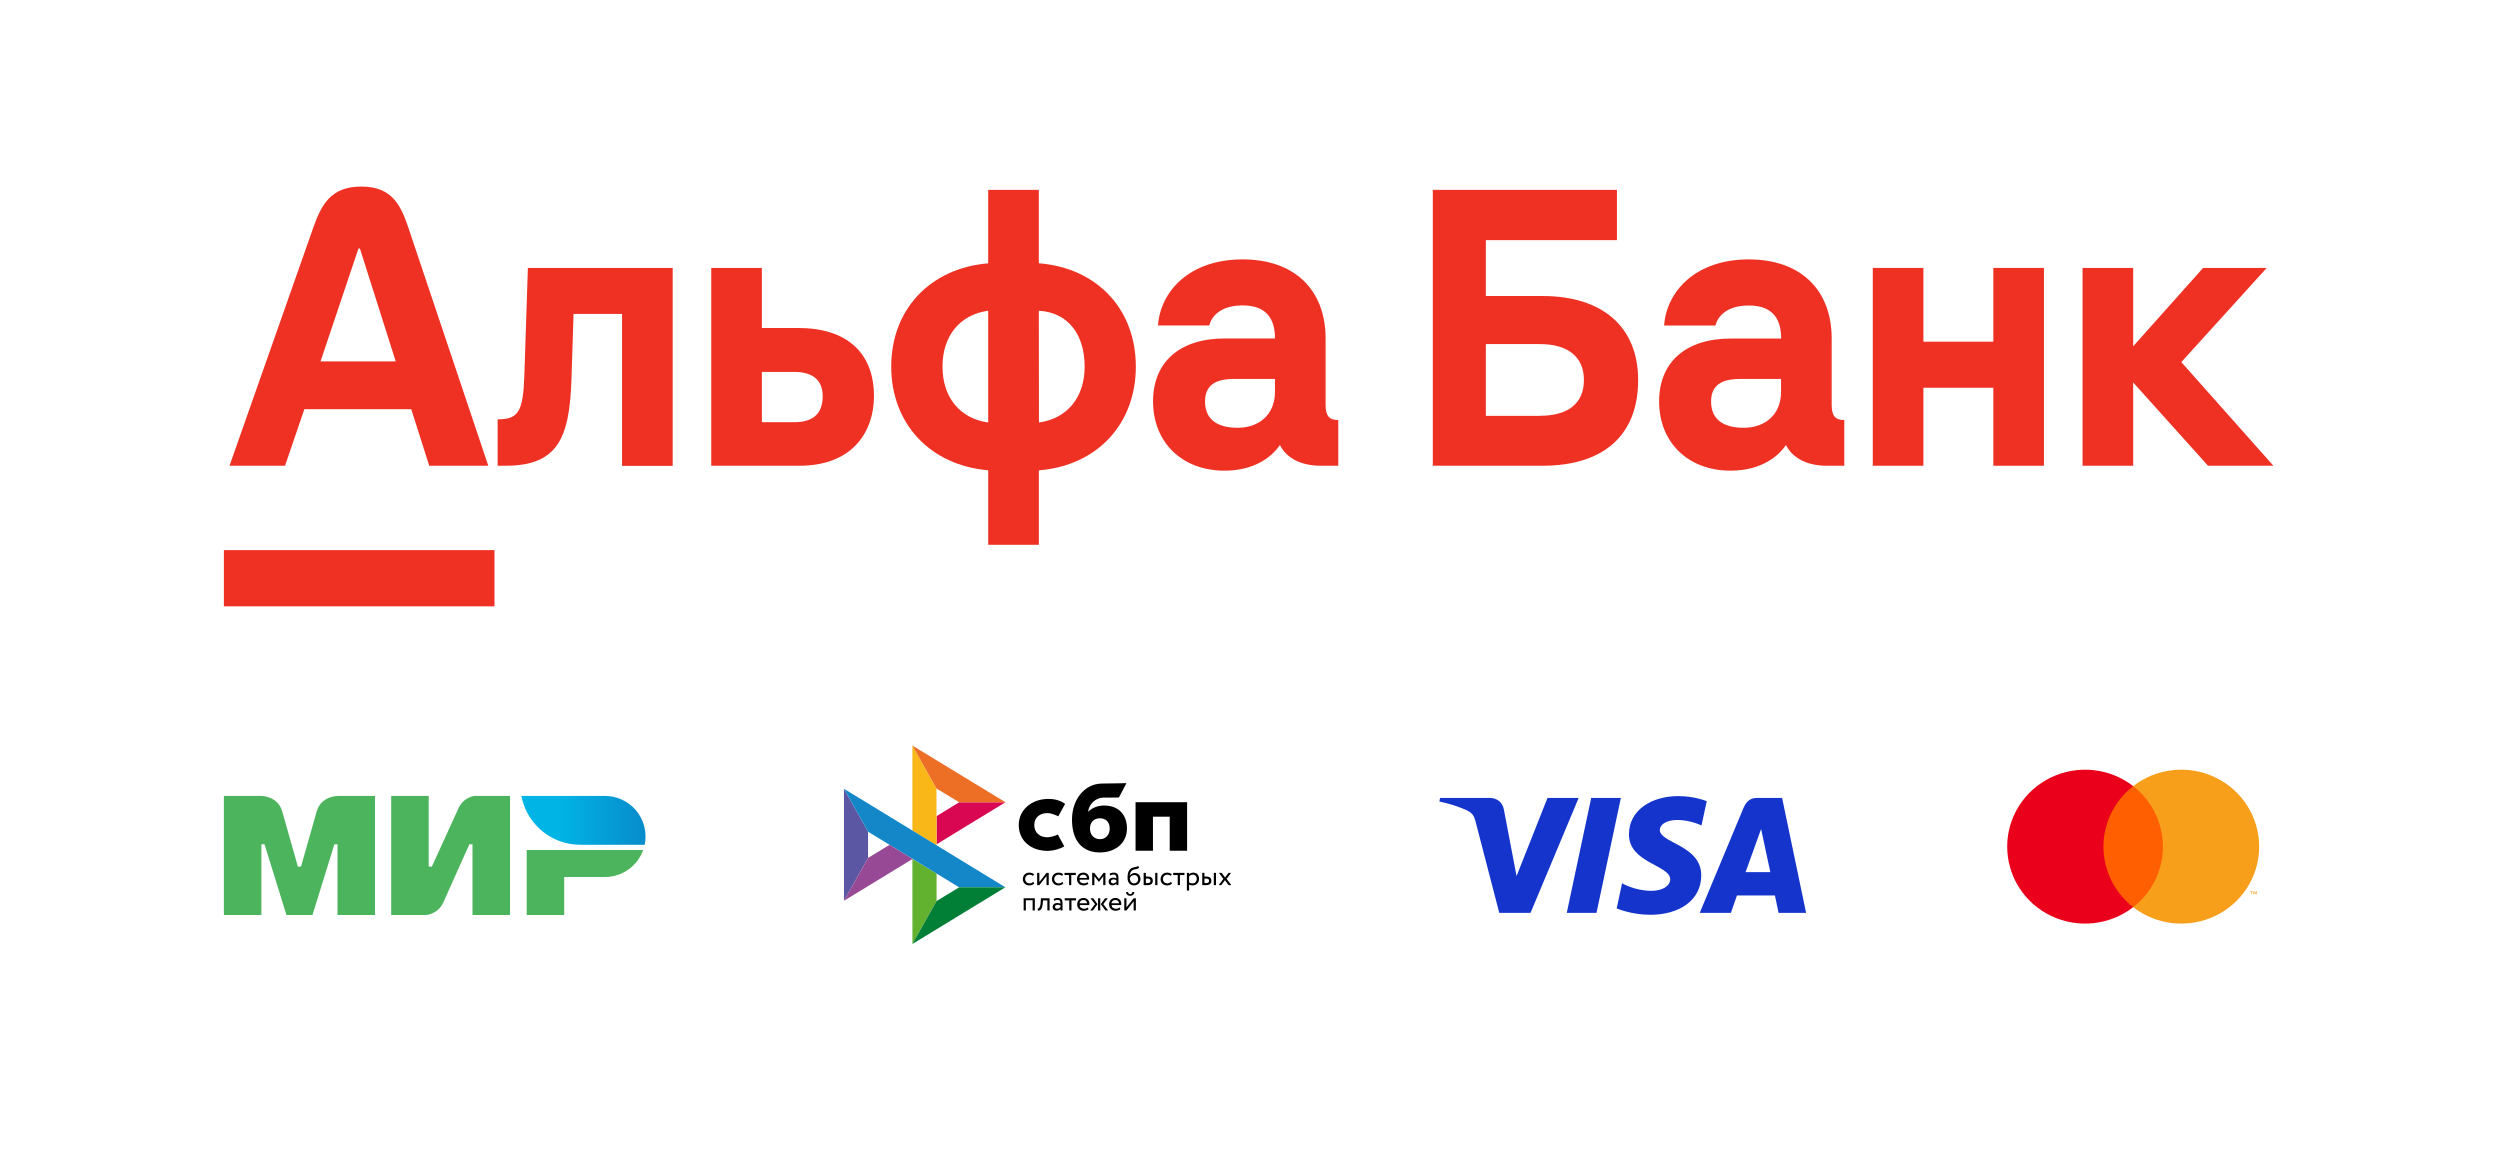 <?xml version="1.0" encoding="UTF-8"?> <svg xmlns="http://www.w3.org/2000/svg" width="536" height="251" viewBox="0 0 536 251" fill="none"> <path d="M472.344 57.441L457.351 74.244V57.441H446.502V99.857H457.351V81.999L473.4 99.857H487.416L467.676 77.633L485.986 57.441H472.344Z" fill="#EF3124"></path> <path d="M427.371 73.261H412.378V57.441H401.523V99.857H412.378V83.133H427.371V99.857H438.221V57.441H427.371V73.261Z" fill="#EF3124"></path> <path d="M112.423 80.407C112.163 88.32 111.144 89.9 106.693 89.9V99.857H108.352C119.443 99.857 122.108 94.134 122.519 81.402L122.971 67.308H133.368V99.875H144.224V57.441H113.177L112.423 80.407Z" fill="#EF3124"></path> <path d="M171.188 70.323H163.348V57.441H152.492V99.857H171.333C183.16 99.857 187.382 92.174 187.382 84.943C187.382 75.601 181.501 70.323 171.182 70.323M170.35 90.515H163.348V79.744H170.356C174.125 79.744 176.387 81.402 176.387 84.943C176.387 88.784 174.204 90.515 170.356 90.515" fill="#EF3124"></path> <path d="M222.723 56.458V40.711H211.867V56.458C199.443 57.489 191.078 66.331 191.078 78.597C191.078 90.864 199.443 99.772 211.873 100.827V116.804H222.729V100.84C235.159 99.857 243.524 90.967 243.524 78.597C243.524 66.228 235.159 57.429 222.723 56.446M211.867 90.581C205.836 89.749 202.073 85.231 202.073 78.597C202.073 71.963 205.842 67.446 211.867 66.62V90.581ZM222.723 66.62C229.234 67.01 232.547 71.963 232.547 78.597C232.547 85.231 228.784 89.749 222.753 90.581" fill="#EF3124"></path> <path d="M284.209 86.823V72.566C284.209 62.169 277.574 55.613 266.429 55.613C254.898 55.613 248.795 62.543 248.27 69.78H259.271C259.644 68.194 261.303 65.48 266.429 65.48C270.651 65.48 273.359 67.44 273.359 72.566H262.582C252.932 72.566 247.215 77.614 247.215 86.052C247.215 94.881 253.475 100.912 262.509 100.912C269.143 100.912 272.81 97.782 274.414 95.412C275.844 98.276 279.01 99.856 283.153 99.856H286.922V90.056C284.962 90.056 284.209 89.151 284.209 86.817M273.353 84.031C273.353 88.928 269.885 91.715 265.368 91.715C261.448 91.715 258.36 90.285 258.36 86.064C258.36 81.842 261.749 81.239 264.686 81.239H273.353V84.031Z" fill="#EF3124"></path> <path d="M330.701 63.466H318.567V51.488H346.671V40.711H307.193V99.857H330.713C343.746 99.857 351.219 93.379 351.219 81.474C351.219 70.251 343.758 63.466 330.713 63.466M330.183 89.158H318.567V73.773H330.17C336.201 73.773 339.591 76.559 339.591 81.456C339.591 86.504 336.201 89.139 330.17 89.139" fill="#EF3124"></path> <path d="M392.712 86.823V72.566C392.712 62.169 386.077 55.613 374.926 55.613C363.419 55.631 357.298 62.561 356.785 69.798H367.786C368.166 68.212 369.824 65.498 374.944 65.498C379.166 65.498 381.88 67.458 381.88 72.584H371.085C361.435 72.584 355.712 77.632 355.712 86.07C355.712 94.881 361.978 100.912 371.012 100.912C377.646 100.912 381.307 97.782 382.911 95.412C384.347 98.276 387.513 99.856 391.656 99.856H395.419V90.056C393.465 90.056 392.712 89.151 392.712 86.817M381.856 84.031C381.856 88.928 378.388 91.715 373.865 91.715C369.951 91.715 366.857 90.285 366.857 86.064C366.857 81.842 370.252 81.239 373.189 81.239H381.856V84.031Z" fill="#EF3124"></path> <path d="M106.018 117.943H48V129.999H106.018V117.943Z" fill="#EF3124"></path> <path d="M87.557 48.829C85.898 43.896 83.993 40 77.461 40C70.93 40 68.897 43.884 67.16 48.829L49.206 99.857H61.111L65.255 87.729H88.172L92.026 99.857H104.691L87.557 48.829ZM68.722 77.482L76.858 53.268H77.16L84.843 77.482H68.722Z" fill="#EF3124"></path> <g clip-path="url(#clip0_1141_1968)"> <path fill-rule="evenodd" clip-rule="evenodd" d="M72.36 170.645V170.656C72.349 170.656 68.829 170.645 67.89 174C67.03 177.076 64.605 185.569 64.538 185.803H63.868C63.868 185.803 61.387 177.12 60.515 173.988C59.577 170.633 56.045 170.645 56.045 170.645H48V196.169H56.045V181.011H56.381H56.716L61.409 196.169H66.996L71.69 181.022H72.36V196.169H80.406V170.645H72.36Z" fill="#4DB45E"></path> <path fill-rule="evenodd" clip-rule="evenodd" d="M101.749 170.645C101.749 170.645 99.391 170.856 98.284 173.32L92.586 185.803H91.915V170.645H83.87V196.169H91.468C91.468 196.169 93.938 195.946 95.044 193.494L100.631 181.011H101.302V196.169H109.347V170.645H101.749Z" fill="#4DB45E"></path> <path fill-rule="evenodd" clip-rule="evenodd" d="M112.923 182.236V196.169H120.969V188.032H129.685C133.484 188.032 136.702 185.614 137.898 182.236H112.923Z" fill="#4DB45E"></path> <path fill-rule="evenodd" clip-rule="evenodd" d="M129.684 170.645H111.794C112.688 175.504 116.342 179.405 121.069 180.676C122.142 180.966 123.27 181.122 124.432 181.122H138.222C138.345 180.542 138.4 179.952 138.4 179.339C138.4 174.535 134.501 170.645 129.684 170.645Z" fill="url(#paint0_linear_1141_1968)"></path> </g> <g clip-path="url(#clip1_1141_1968)"> <path d="M254.514 171.995V182.396H250.784V175.1H247.193V182.396H243.464V171.994H254.514V171.995Z" fill="black"></path> <path fill-rule="evenodd" clip-rule="evenodd" d="M235.805 182.767C239.143 182.767 241.622 180.728 241.622 177.638C241.622 174.647 239.793 172.705 236.736 172.705C235.325 172.705 234.161 173.2 233.284 174.053C233.494 172.289 234.991 171.002 236.64 171.002C237.021 171.002 239.886 170.996 239.886 170.996L241.506 167.908C241.506 167.908 237.909 167.99 236.237 167.99C232.417 168.056 229.836 171.514 229.836 175.715C229.836 180.608 232.353 182.767 235.805 182.767ZM235.825 175.44C237.064 175.44 237.924 176.251 237.924 177.638C237.924 178.886 237.16 179.914 235.825 179.917C234.548 179.917 233.688 178.964 233.688 177.659C233.688 176.272 234.548 175.44 235.825 175.44V175.44Z" fill="black"></path> <path d="M226.8 178.913C226.8 178.913 225.92 179.419 224.604 179.514C223.092 179.559 221.744 178.608 221.744 176.918C221.744 175.27 222.934 174.325 224.566 174.325C225.567 174.325 226.891 175.016 226.891 175.016C226.891 175.016 227.86 173.245 228.362 172.359C227.443 171.666 226.219 171.285 224.795 171.285C221.201 171.285 218.418 173.619 218.418 176.897C218.418 180.217 221.034 182.497 224.795 182.428C225.846 182.389 227.297 182.021 228.181 181.456L226.8 178.913Z" fill="black"></path> <path d="M180.942 169.111L186.115 178.32V183.937L180.948 193.127L180.942 169.111Z" fill="#5B57A2"></path> <path d="M200.805 174.97L205.653 172.011L215.574 172.002L200.805 181.012V174.97Z" fill="#D90751"></path> <path d="M200.778 169.057L200.805 181.249L195.62 178.076V159.852L200.778 169.057H200.778Z" fill="#FAB718"></path> <path d="M215.574 172.001L205.653 172.01L200.778 169.057L195.62 159.852L215.573 172.001H215.574Z" fill="#ED6F26"></path> <path d="M200.805 193.178V187.263L195.62 184.15L195.623 202.393L200.805 193.178Z" fill="#63B22F"></path> <path d="M205.641 190.246L186.115 178.32L180.942 169.111L215.553 190.234L205.64 190.246H205.641Z" fill="#1487C9"></path> <path d="M195.623 202.393L200.805 193.178L205.641 190.246L215.552 190.234L195.623 202.393Z" fill="#017F36"></path> <path d="M180.948 193.128L195.662 184.151L190.715 181.129L186.115 183.937L180.948 193.128Z" fill="#984995"></path> <path d="M221.746 189.396C221.632 189.54 221.482 189.649 221.302 189.723C221.118 189.798 220.92 189.836 220.721 189.835C220.523 189.838 220.326 189.805 220.14 189.738C219.972 189.677 219.819 189.583 219.69 189.461C219.563 189.338 219.463 189.19 219.397 189.027C219.326 188.848 219.29 188.656 219.292 188.464C219.292 188.272 219.325 188.095 219.394 187.927C219.46 187.758 219.556 187.614 219.675 187.493C219.795 187.369 219.939 187.275 220.101 187.201C220.266 187.13 220.446 187.092 220.643 187.092C220.856 187.092 221.054 187.119 221.233 187.171C221.413 187.225 221.566 187.313 221.691 187.437L221.473 187.806C221.367 187.711 221.243 187.638 221.107 187.593C220.979 187.552 220.844 187.531 220.709 187.532C220.589 187.532 220.475 187.555 220.365 187.599C220.256 187.643 220.156 187.707 220.071 187.788C219.984 187.872 219.916 187.972 219.87 188.083C219.819 188.198 219.795 188.325 219.795 188.466C219.795 188.611 219.822 188.741 219.873 188.853C219.924 188.968 219.993 189.066 220.08 189.148C220.167 189.231 220.269 189.292 220.385 189.334C220.502 189.378 220.625 189.399 220.757 189.399C220.919 189.399 221.066 189.366 221.191 189.304C221.316 189.244 221.428 189.161 221.521 189.059L221.746 189.396ZM222.363 189.773V187.148H222.836V189.104L224.376 187.148H224.849V189.773H224.376V187.818L222.836 189.773H222.363V189.773ZM227.985 189.396C227.869 189.541 227.716 189.654 227.542 189.723C227.358 189.798 227.16 189.836 226.961 189.835C226.763 189.838 226.566 189.805 226.38 189.738C226.212 189.678 226.059 189.583 225.93 189.461C225.803 189.338 225.703 189.19 225.637 189.027C225.565 188.848 225.53 188.656 225.532 188.464C225.532 188.272 225.565 188.095 225.634 187.927C225.7 187.758 225.796 187.614 225.915 187.493C226.035 187.369 226.179 187.275 226.341 187.201C226.512 187.126 226.696 187.089 226.883 187.092C227.096 187.092 227.293 187.119 227.473 187.171C227.653 187.225 227.806 187.313 227.932 187.437L227.713 187.806C227.607 187.71 227.483 187.638 227.348 187.593C227.219 187.552 227.084 187.531 226.949 187.532C226.711 187.532 226.483 187.624 226.311 187.788C226.225 187.872 226.157 187.972 226.11 188.083C226.059 188.198 226.035 188.325 226.035 188.466C226.035 188.611 226.062 188.741 226.113 188.853C226.164 188.968 226.233 189.066 226.32 189.148C226.407 189.231 226.509 189.292 226.626 189.334C226.742 189.375 226.865 189.399 226.997 189.399C227.159 189.399 227.303 189.366 227.431 189.304C227.556 189.244 227.668 189.161 227.761 189.059L227.985 189.396ZM228.228 187.148H230.658V187.614H229.681V189.773H229.208V187.614H228.231V187.148H228.228Z" fill="black"></path> <path fill-rule="evenodd" clip-rule="evenodd" d="M232.869 189.746C233.049 189.69 233.201 189.604 233.333 189.486L233.189 189.12C233.102 189.197 232.986 189.262 232.845 189.315C232.704 189.368 232.545 189.395 232.371 189.395C232.111 189.395 231.895 189.327 231.724 189.188C231.554 189.049 231.461 188.855 231.44 188.607H233.489C233.51 188.516 233.519 188.412 233.519 188.291C233.519 188.111 233.486 187.949 233.42 187.802C233.359 187.659 233.269 187.529 233.156 187.421C233.042 187.314 232.908 187.231 232.761 187.177C232.607 187.117 232.443 187.087 232.278 187.088C232.057 187.088 231.862 187.126 231.691 187.197C231.53 187.265 231.384 187.364 231.263 187.489C231.145 187.614 231.054 187.761 230.997 187.923C230.933 188.095 230.902 188.276 230.904 188.46C230.904 188.666 230.94 188.855 231.005 189.023C231.07 189.186 231.168 189.334 231.293 189.457C231.416 189.577 231.565 189.669 231.742 189.734C231.932 189.801 232.132 189.834 232.333 189.831C232.515 189.83 232.695 189.801 232.869 189.746V189.746ZM231.67 187.725C231.817 187.592 232.012 187.528 232.257 187.528C232.488 187.528 232.674 187.59 232.809 187.714C232.944 187.837 233.015 188.009 233.028 188.227H231.41C231.433 188.034 231.525 187.855 231.67 187.725V187.725Z" fill="black"></path> <path d="M234.163 187.148H234.594L235.619 188.449L236.589 187.148H237.009V189.774H236.535V187.86L235.613 189.078H235.595L234.636 187.859V189.774H234.163V187.148Z" fill="black"></path> <path fill-rule="evenodd" clip-rule="evenodd" d="M238.297 187.155C238.153 187.192 238.016 187.251 237.889 187.329L238.015 187.701C238.123 187.648 238.231 187.603 238.339 187.565C238.446 187.526 238.584 187.509 238.749 187.509C238.881 187.509 238.986 187.53 239.067 187.571C239.147 187.609 239.207 187.668 239.249 187.739C239.291 187.81 239.318 187.898 239.333 188.001C239.348 188.105 239.354 188.217 239.354 188.338C239.257 188.271 239.147 188.225 239.031 188.205C238.918 188.183 238.804 188.171 238.689 188.17C238.548 188.17 238.416 188.19 238.29 188.226C238.165 188.261 238.057 188.314 237.97 188.385C237.881 188.456 237.81 188.545 237.76 188.647C237.708 188.759 237.681 188.881 237.682 189.004C237.682 189.261 237.758 189.462 237.907 189.604C238.057 189.745 238.255 189.816 238.5 189.816C238.722 189.816 238.899 189.777 239.033 189.701C239.168 189.624 239.276 189.535 239.354 189.435V189.774H239.797V188.164C239.797 187.821 239.723 187.556 239.57 187.37C239.42 187.184 239.153 187.09 238.776 187.09C238.608 187.09 238.449 187.113 238.297 187.155V187.155ZM239.088 189.282C238.98 189.359 238.839 189.394 238.665 189.394C238.513 189.394 238.393 189.355 238.309 189.282C238.225 189.205 238.183 189.105 238.183 188.981C238.183 188.907 238.198 188.845 238.231 188.789C238.264 188.733 238.309 188.689 238.36 188.653C238.416 188.616 238.477 188.589 238.543 188.574C238.612 188.556 238.68 188.547 238.752 188.547C238.986 188.547 239.187 188.603 239.351 188.721V189.054C239.274 189.141 239.185 189.217 239.088 189.282V189.282ZM243.977 186.223C244.073 186.179 244.162 186.105 244.246 185.996L243.989 185.627C243.923 185.716 243.848 185.777 243.764 185.81C243.675 185.845 243.583 185.87 243.488 185.886L243.399 185.902C243.321 185.916 243.237 185.931 243.147 185.946C243.003 185.972 242.862 186.016 242.728 186.075C242.515 186.167 242.344 186.291 242.215 186.447C242.086 186.603 241.985 186.78 241.916 186.975C241.846 187.173 241.798 187.377 241.775 187.586C241.751 187.798 241.739 188.001 241.739 188.196C241.739 188.447 241.772 188.674 241.838 188.877C241.904 189.081 241.996 189.252 242.119 189.391C242.242 189.533 242.389 189.639 242.563 189.716C242.736 189.792 242.931 189.83 243.15 189.83C243.351 189.83 243.536 189.792 243.704 189.721C243.866 189.653 244.012 189.554 244.136 189.429C244.255 189.308 244.351 189.164 244.417 189.002C244.486 188.839 244.519 188.665 244.519 188.482C244.519 188.285 244.489 188.105 244.432 187.945C244.38 187.793 244.296 187.654 244.186 187.536C244.077 187.419 243.943 187.329 243.794 187.27C243.63 187.205 243.455 187.173 243.279 187.175C243.165 187.175 243.054 187.19 242.946 187.22C242.841 187.249 242.741 187.292 242.646 187.347C242.555 187.399 242.471 187.463 242.398 187.538C242.326 187.612 242.266 187.695 242.224 187.789H242.212C242.221 187.668 242.236 187.545 242.263 187.418C242.29 187.291 242.329 187.169 242.38 187.055C242.431 186.94 242.497 186.836 242.578 186.742C242.664 186.647 242.771 186.571 242.889 186.521C243.02 186.459 243.158 186.414 243.3 186.388L243.394 186.371C243.487 186.354 243.577 186.338 243.662 186.32C243.776 186.297 243.881 186.267 243.977 186.223V186.223ZM242.311 188.745C242.265 188.596 242.243 188.441 242.245 188.285C242.265 188.195 242.302 188.11 242.353 188.034C242.404 187.954 242.47 187.884 242.548 187.821C242.724 187.684 242.941 187.61 243.165 187.612C243.443 187.612 243.653 187.698 243.8 187.866C243.947 188.037 244.019 188.249 244.019 188.506C244.019 188.633 243.995 188.748 243.953 188.854C243.912 188.959 243.851 189.054 243.773 189.135C243.695 189.215 243.601 189.279 243.498 189.323C243.39 189.37 243.273 189.394 243.141 189.394C243.009 189.394 242.889 189.367 242.779 189.314C242.668 189.262 242.571 189.187 242.494 189.093C242.413 188.989 242.351 188.871 242.311 188.745V188.745ZM248.15 187.146H247.676V189.772H248.15V187.146ZM245.202 187.146H245.675V187.934H246.113C246.319 187.934 246.487 187.96 246.622 188.01C246.757 188.061 246.865 188.128 246.945 188.211C247.026 188.294 247.083 188.391 247.116 188.5C247.149 188.609 247.167 188.721 247.167 188.839C247.167 188.957 247.149 189.07 247.11 189.182C247.074 189.294 247.011 189.391 246.927 189.479C246.844 189.568 246.73 189.639 246.586 189.692C246.442 189.745 246.268 189.774 246.059 189.774H245.199V187.146H245.202ZM245.675 188.373V189.335H246.02C246.257 189.335 246.424 189.294 246.52 189.211C246.616 189.128 246.664 189.01 246.664 188.854C246.664 188.695 246.613 188.574 246.517 188.491C246.418 188.408 246.253 188.367 246.026 188.367H245.675V188.373Z" fill="black"></path> <path d="M251.28 189.396C251.166 189.54 251.016 189.649 250.837 189.723C250.652 189.798 250.455 189.836 250.256 189.835C250.058 189.838 249.861 189.805 249.674 189.738C249.507 189.678 249.354 189.583 249.225 189.461C249.098 189.338 248.998 189.19 248.931 189.027C248.86 188.848 248.825 188.656 248.827 188.464C248.827 188.272 248.86 188.095 248.929 187.927C248.994 187.758 249.09 187.614 249.21 187.493C249.33 187.369 249.474 187.275 249.636 187.201C249.806 187.126 249.991 187.089 250.178 187.092C250.39 187.092 250.588 187.119 250.768 187.171C250.948 187.225 251.1 187.313 251.226 187.437L251.008 187.806C250.902 187.711 250.777 187.638 250.642 187.593C250.513 187.552 250.379 187.531 250.244 187.532C250.124 187.532 250.01 187.555 249.899 187.599C249.79 187.643 249.69 187.707 249.606 187.788C249.52 187.872 249.451 187.972 249.405 188.083C249.354 188.198 249.33 188.325 249.33 188.466C249.33 188.611 249.357 188.741 249.408 188.853C249.459 188.968 249.528 189.066 249.615 189.148C249.701 189.231 249.803 189.292 249.92 189.334C250.037 189.375 250.16 189.399 250.292 189.399C250.453 189.399 250.597 189.366 250.726 189.304C250.851 189.244 250.962 189.161 251.056 189.06L251.28 189.396ZM251.523 187.148H253.952V187.614H252.976V189.773H252.502V187.614H251.526V187.148H251.523Z" fill="black"></path> <path fill-rule="evenodd" clip-rule="evenodd" d="M254.941 187.147H254.468V190.941H254.941V189.652C255.037 189.714 255.151 189.758 255.283 189.787C255.414 189.817 255.552 189.831 255.693 189.831C255.903 189.831 256.091 189.793 256.262 189.722C256.426 189.653 256.575 189.551 256.699 189.425C256.822 189.297 256.915 189.15 256.981 188.976C257.047 188.802 257.08 188.616 257.08 188.419C257.08 188.224 257.05 188.044 256.993 187.881C256.939 187.727 256.856 187.585 256.747 187.463C256.641 187.344 256.509 187.25 256.361 187.188C256.199 187.119 256.025 187.085 255.849 187.088C255.663 187.088 255.489 187.124 255.325 187.194C255.16 187.265 255.031 187.35 254.941 187.457V187.147ZM255.271 187.634C255.406 187.563 255.552 187.528 255.711 187.528C255.849 187.528 255.972 187.548 256.083 187.593C256.191 187.637 256.28 187.699 256.355 187.782C256.43 187.864 256.487 187.959 256.523 188.07C256.562 188.182 256.58 188.304 256.58 188.436C256.58 188.578 256.556 188.705 256.514 188.823C256.475 188.935 256.413 189.037 256.331 189.124C256.25 189.209 256.151 189.276 256.041 189.321C255.918 189.372 255.787 189.397 255.654 189.395C255.526 189.395 255.406 189.38 255.292 189.351C255.167 189.317 255.049 189.263 254.941 189.191V187.89C255.025 187.79 255.136 187.705 255.271 187.634V187.634ZM260.711 187.147H260.237V189.772H260.711V187.147ZM257.76 187.147H258.233V187.935H258.671C258.877 187.935 259.045 187.961 259.18 188.011C259.315 188.062 259.423 188.129 259.504 188.212C259.584 188.294 259.641 188.392 259.674 188.501C259.707 188.61 259.725 188.722 259.725 188.84C259.725 188.958 259.707 189.071 259.668 189.183C259.632 189.295 259.569 189.392 259.485 189.48C259.402 189.569 259.288 189.64 259.144 189.693C259 189.746 258.826 189.775 258.617 189.775H257.757V187.147H257.76ZM258.237 188.374V189.336H258.581C258.818 189.336 258.986 189.295 259.081 189.212C259.177 189.129 259.225 189.011 259.225 188.855C259.225 188.695 259.174 188.575 259.079 188.492C258.98 188.409 258.815 188.368 258.587 188.368H258.237V188.374Z" fill="black"></path> <path d="M262.982 188.414L263.994 189.774H263.413L262.631 188.712L261.837 189.774H261.286L262.292 188.437L261.346 187.148H261.927L262.649 188.14L263.383 187.148H263.934L262.982 188.414ZM221.395 193.019H219.942V195.208H219.469V192.582H221.868V195.208H221.395V193.019ZM224.555 193.048H223.621L223.591 193.491C223.558 193.865 223.513 194.166 223.45 194.396C223.387 194.627 223.309 194.803 223.219 194.927C223.13 195.051 223.025 195.137 222.905 195.178C222.781 195.223 222.65 195.245 222.518 195.243L222.482 194.789C222.533 194.791 222.593 194.78 222.659 194.75C222.725 194.721 222.791 194.656 222.854 194.559C222.917 194.458 222.974 194.317 223.025 194.134C223.076 193.948 223.109 193.706 223.126 193.402L223.175 192.585H225.029V195.21H224.555V193.048V193.048Z" fill="black"></path> <path fill-rule="evenodd" clip-rule="evenodd" d="M226.305 192.586C226.152 192.627 226.014 192.686 225.898 192.76L226.024 193.132C226.131 193.079 226.239 193.034 226.347 192.996C226.455 192.958 226.593 192.94 226.757 192.94C226.889 192.94 226.994 192.961 227.075 193.002C227.156 193.04 227.216 193.099 227.258 193.17C227.299 193.241 227.327 193.33 227.341 193.433C227.356 193.536 227.363 193.648 227.363 193.769C227.266 193.702 227.155 193.657 227.039 193.636C226.926 193.614 226.812 193.602 226.698 193.601C226.557 193.601 226.425 193.622 226.299 193.657C226.173 193.692 226.065 193.746 225.978 193.817C225.89 193.887 225.818 193.977 225.769 194.079C225.716 194.19 225.69 194.313 225.691 194.436C225.691 194.692 225.766 194.893 225.916 195.035C226.065 195.176 226.263 195.247 226.509 195.247C226.731 195.247 226.907 195.209 227.042 195.132C227.177 195.055 227.285 194.967 227.363 194.866V195.205H227.806V193.595C227.806 193.253 227.731 192.987 227.578 192.802C227.428 192.615 227.162 192.521 226.784 192.521C226.622 192.522 226.461 192.543 226.305 192.586V192.586ZM227.099 194.713C226.992 194.79 226.851 194.825 226.677 194.825C226.521 194.825 226.404 194.787 226.321 194.713C226.236 194.636 226.194 194.536 226.194 194.412C226.194 194.338 226.209 194.276 226.243 194.22C226.275 194.164 226.321 194.12 226.371 194.085C226.422 194.049 226.485 194.022 226.554 194.005C226.623 193.987 226.693 193.978 226.764 193.979C226.997 193.979 227.198 194.035 227.363 194.152V194.485C227.285 194.572 227.196 194.649 227.099 194.713V194.713Z" fill="black"></path> <path d="M228.27 192.582H230.7V193.048H229.723V195.207H229.25V193.048H228.273V192.582H228.27Z" fill="black"></path> <path fill-rule="evenodd" clip-rule="evenodd" d="M232.911 195.181C233.09 195.125 233.243 195.039 233.375 194.921L233.231 194.556C233.144 194.633 233.027 194.697 232.886 194.751C232.746 194.804 232.587 194.83 232.413 194.83C232.153 194.83 231.937 194.762 231.766 194.624C231.595 194.485 231.503 194.29 231.482 194.042H233.531C233.551 193.951 233.561 193.848 233.561 193.727C233.561 193.547 233.528 193.385 233.462 193.237C233.4 193.094 233.311 192.965 233.198 192.857C233.084 192.75 232.95 192.666 232.803 192.612C232.649 192.552 232.485 192.522 232.32 192.523C232.099 192.523 231.904 192.562 231.733 192.632C231.572 192.7 231.426 192.799 231.305 192.925C231.187 193.049 231.096 193.197 231.038 193.358C230.975 193.53 230.943 193.712 230.945 193.895C230.945 194.102 230.981 194.29 231.047 194.458C231.113 194.627 231.212 194.771 231.335 194.892C231.457 195.013 231.607 195.104 231.784 195.169C231.973 195.236 232.173 195.269 232.374 195.267C232.551 195.267 232.731 195.237 232.911 195.181V195.181ZM231.709 193.157C231.856 193.025 232.051 192.96 232.296 192.96C232.53 192.96 232.713 193.025 232.848 193.146C232.982 193.27 233.054 193.441 233.067 193.659H231.449C231.472 193.466 231.564 193.288 231.709 193.157V193.157ZM233.791 192.582H234.39L235.304 193.848L234.327 195.208H233.746L234.771 193.848L233.791 192.582V192.582ZM235.421 192.582H235.894V195.208H235.421V192.582ZM237.587 195.208L236.544 193.848L237.518 192.582H236.93L236.011 193.848L237 195.208H237.587ZM239.75 195.181C239.929 195.125 240.082 195.039 240.214 194.921L240.07 194.556C239.983 194.633 239.866 194.697 239.726 194.751C239.585 194.804 239.426 194.83 239.252 194.83C238.992 194.83 238.776 194.762 238.605 194.624C238.435 194.485 238.342 194.29 238.321 194.042H240.37C240.391 193.951 240.4 193.848 240.4 193.727C240.4 193.547 240.367 193.385 240.301 193.237C240.239 193.094 240.15 192.965 240.037 192.857C239.923 192.75 239.789 192.666 239.642 192.612C239.488 192.552 239.324 192.522 239.159 192.523C238.938 192.523 238.743 192.562 238.572 192.632C238.411 192.7 238.265 192.799 238.144 192.925C238.026 193.049 237.935 193.197 237.877 193.358C237.814 193.53 237.783 193.712 237.785 193.895C237.785 194.102 237.82 194.29 237.886 194.458C237.952 194.627 238.051 194.771 238.174 194.892C238.297 195.013 238.446 195.104 238.623 195.169C238.813 195.236 239.012 195.269 239.213 195.267C239.396 195.265 239.576 195.237 239.75 195.181V195.181ZM238.548 193.157C238.696 193.025 238.89 192.96 239.136 192.96C239.367 192.96 239.552 193.025 239.687 193.146C239.822 193.27 239.894 193.441 239.906 193.659H238.288C238.311 193.466 238.403 193.288 238.548 193.157V193.157ZM242.32 191.7C242.042 191.7 241.889 191.547 241.865 191.24H241.419C241.419 191.358 241.44 191.464 241.478 191.565C241.517 191.665 241.574 191.75 241.649 191.821C241.724 191.892 241.82 191.948 241.931 191.992C242.042 192.036 242.17 192.057 242.317 192.057C242.452 192.057 242.572 192.036 242.68 191.992C242.788 191.951 242.877 191.892 242.955 191.821C243.03 191.75 243.09 191.665 243.132 191.565C243.174 191.464 243.195 191.358 243.195 191.24H242.752C242.731 191.547 242.584 191.7 242.32 191.7V191.7ZM241.041 192.582V195.208H241.514L243.054 193.252V195.208H243.527V192.582H243.054L241.514 194.538V192.582H241.041Z" fill="black"></path> </g> <g clip-path="url(#clip2_1141_1968)"> <path d="M359.815 170.684C354.233 170.684 349.244 173.574 349.244 178.914C349.244 185.038 358.092 185.461 358.092 188.538C358.092 189.833 356.606 190.993 354.067 190.993C350.465 190.993 347.773 189.372 347.773 189.372L346.62 194.761C346.62 194.761 349.722 196.13 353.84 196.13C359.944 196.13 364.746 193.098 364.746 187.666C364.746 181.195 355.862 180.785 355.862 177.929C355.862 176.914 357.082 175.802 359.613 175.802C362.468 175.802 364.798 176.981 364.798 176.981L365.926 171.776C365.926 171.776 363.391 170.684 359.815 170.684V170.684ZM308.741 171.076L308.605 171.862C308.605 171.862 310.954 172.291 313.069 173.148C315.793 174.13 315.987 174.702 316.446 176.477L321.444 195.725H328.144L338.467 171.076H331.782L325.149 187.835L322.443 173.63C322.194 172.004 320.937 171.076 319.398 171.076H308.741V171.076ZM341.155 171.076L335.911 195.725H342.286L347.511 171.076H341.155V171.076ZM376.709 171.076C375.172 171.076 374.358 171.898 373.76 173.335L364.421 195.725H371.106L372.399 191.993H380.543L381.33 195.725H387.228L382.082 171.076H376.709V171.076ZM377.579 177.736L379.56 186.985H374.252L377.579 177.736V177.736Z" fill="#1434CB"></path> </g> <g clip-path="url(#clip3_1141_1968)"> <path d="M464.658 168.547H450.05V194.493H464.658V168.547Z" fill="#FF5F00"></path> <path d="M450.977 181.52C450.975 179.022 451.548 176.555 452.653 174.307C453.757 172.06 455.365 170.09 457.354 168.547C454.891 166.634 451.933 165.444 448.818 165.114C445.704 164.783 442.558 165.326 439.74 166.679C436.922 168.032 434.547 170.142 432.885 172.766C431.223 175.391 430.341 178.424 430.341 181.52C430.341 184.617 431.223 187.65 432.885 190.275C434.547 192.899 436.922 195.009 439.74 196.362C442.558 197.715 445.704 198.257 448.818 197.927C451.933 197.597 454.891 196.407 457.354 194.493C455.365 192.951 453.757 190.981 452.653 188.733C451.548 186.486 450.975 184.019 450.977 181.52V181.52Z" fill="#EB001B"></path> <path d="M484.366 181.52C484.366 184.617 483.485 187.65 481.823 190.275C480.161 192.899 477.785 195.009 474.968 196.362C472.15 197.715 469.004 198.257 465.889 197.927C462.775 197.597 459.817 196.407 457.354 194.493C459.341 192.949 460.948 190.979 462.052 188.732C463.157 186.485 463.731 184.019 463.731 181.52C463.731 179.022 463.157 176.556 462.052 174.309C460.948 172.062 459.341 170.092 457.354 168.547C459.817 166.634 462.775 165.444 465.889 165.114C469.004 164.783 472.15 165.326 474.968 166.679C477.785 168.032 480.161 170.142 481.823 172.766C483.485 175.391 484.366 178.424 484.366 181.52V181.52Z" fill="#F79E1B"></path> <path d="M482.773 191.746V191.215H482.99V191.107H482.438V191.215H482.655V191.746H482.773ZM483.845 191.746V191.105H483.675L483.481 191.546L483.286 191.105H483.117V191.746H483.236V191.263L483.419 191.679H483.543L483.725 191.262V191.746H483.845Z" fill="#F79E1B"></path> </g> <defs> <linearGradient id="paint0_linear_1141_1968" x1="111.796" y1="175.883" x2="138.4" y2="175.883" gradientUnits="userSpaceOnUse"> <stop offset="0.3" stop-color="#00B4E6"></stop> <stop offset="1" stop-color="#088CCB"></stop> </linearGradient> <clipPath id="clip0_1141_1968"> <rect width="90.4" height="25.525" fill="white" transform="translate(48 170.645)"></rect> </clipPath> <clipPath id="clip1_1141_1968"> <rect width="85.083" height="42.541" fill="white" transform="translate(180.942 159.852)"></rect> </clipPath> <clipPath id="clip2_1141_1968"> <rect width="78.702" height="25.525" fill="white" transform="translate(308.566 170.645)"></rect> </clipPath> <clipPath id="clip3_1141_1968"> <rect width="55.304" height="34.033" fill="white" transform="translate(429.809 164.264)"></rect> </clipPath> </defs> </svg> 